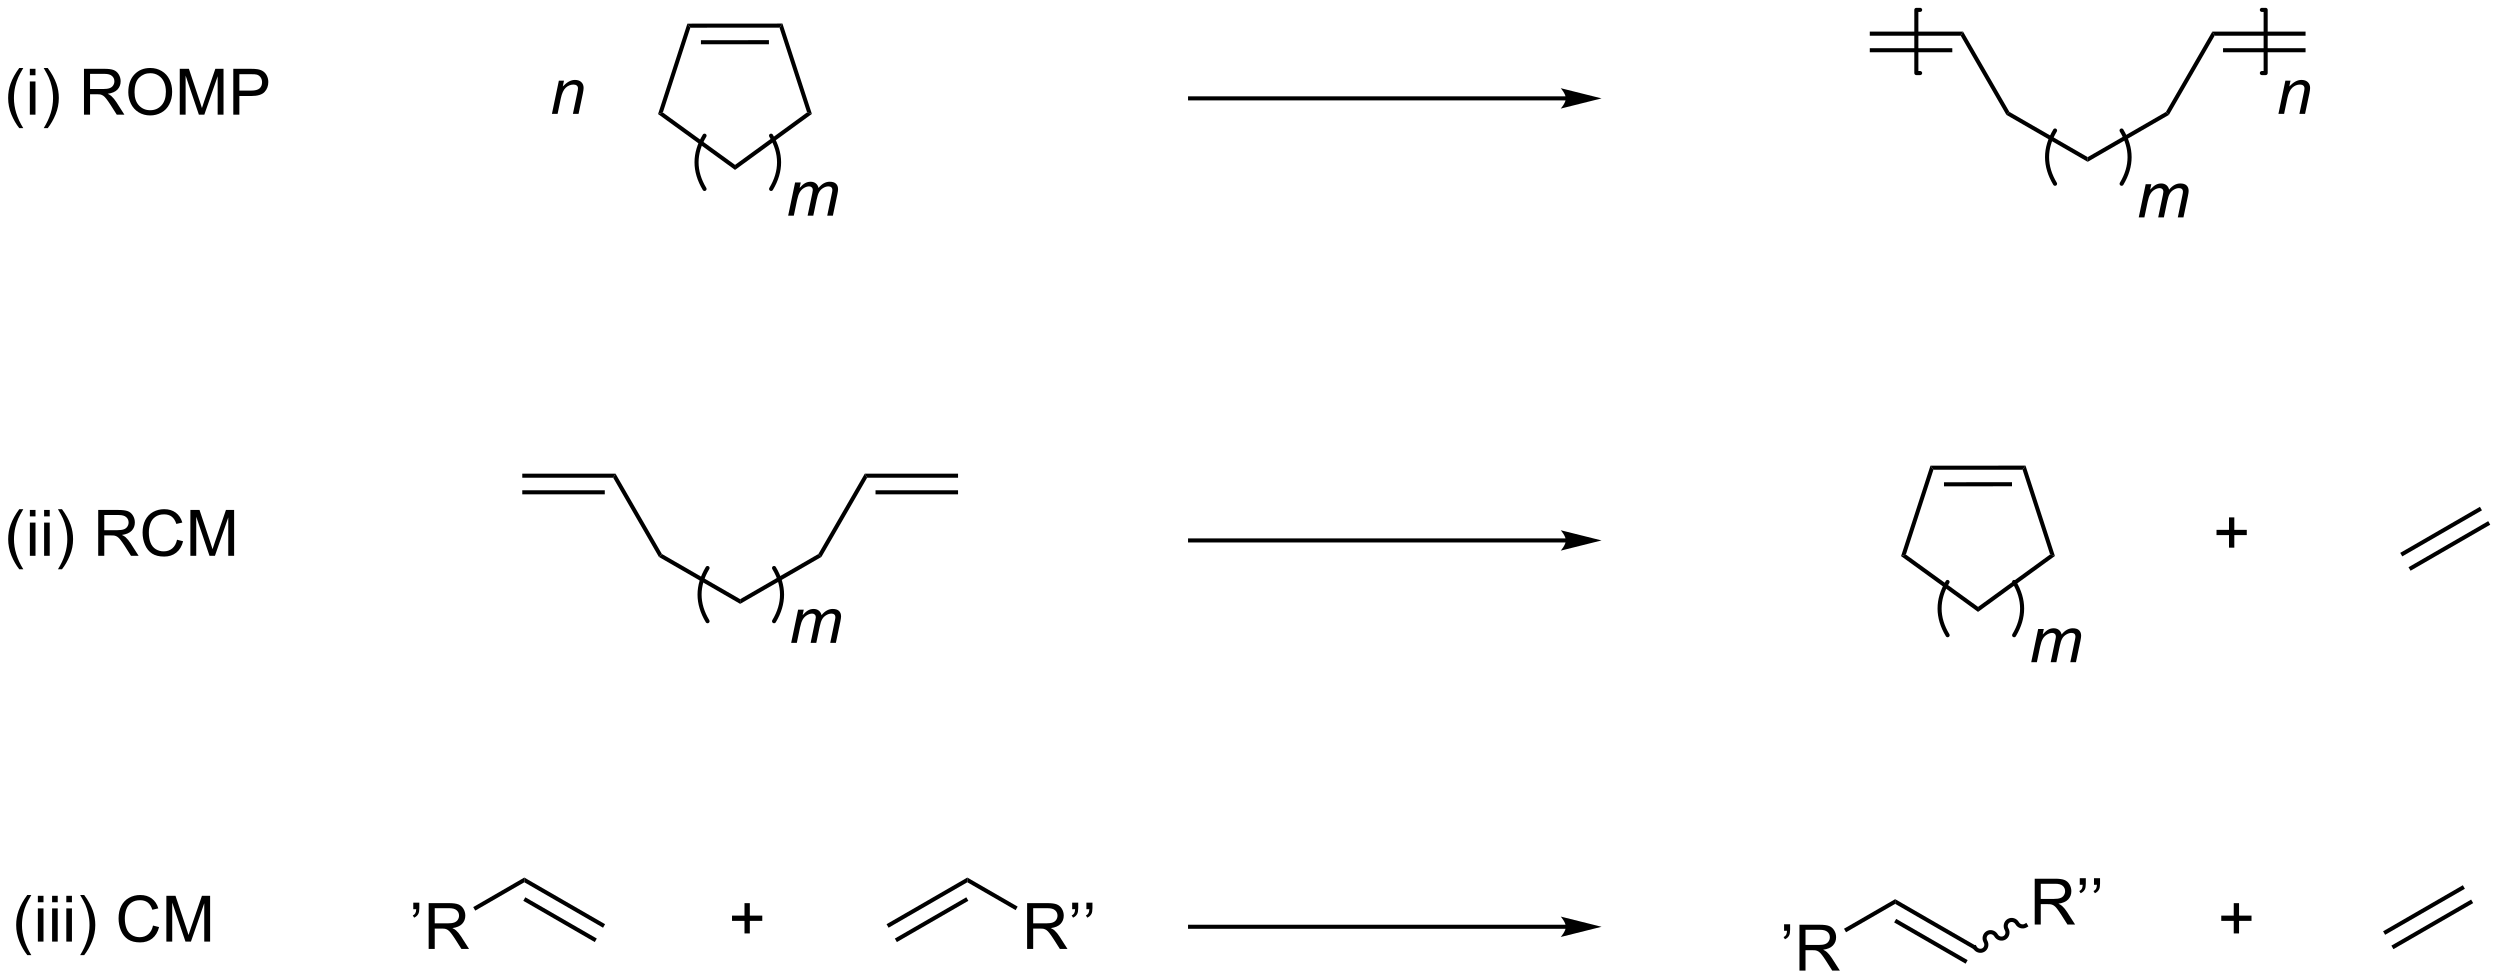 <?xml version="1.0" encoding="UTF-8"?>
<!DOCTYPE svg PUBLIC '-//W3C//DTD SVG 1.0//EN'
          'http://www.w3.org/TR/2001/REC-SVG-20010904/DTD/svg10.dtd'>
<svg stroke-dasharray="none" shape-rendering="auto" xmlns="http://www.w3.org/2000/svg" font-family="'Dialog'" text-rendering="auto" width="857" fill-opacity="1" color-interpolation="auto" color-rendering="auto" preserveAspectRatio="xMidYMid meet" font-size="12px" viewBox="0 0 857 336" fill="black" xmlns:xlink="http://www.w3.org/1999/xlink" stroke="black" image-rendering="auto" stroke-miterlimit="10" stroke-linecap="square" stroke-linejoin="miter" font-style="normal" stroke-width="1" height="336" stroke-dashoffset="0" font-weight="normal" stroke-opacity="1"
><!--Generated by the Batik Graphics2D SVG Generator--><defs id="genericDefs"
  /><g
  ><defs id="defs1"
    ><clipPath clipPathUnits="userSpaceOnUse" id="clipPath1"
      ><path d="M1.131 0.633 L322.242 0.633 L322.242 126.39 L1.131 126.39 L1.131 0.633 Z"
      /></clipPath
      ><clipPath clipPathUnits="userSpaceOnUse" id="clipPath2"
      ><path d="M113.629 292.02 L113.629 414.281 L425.812 414.281 L425.812 292.02 Z"
      /></clipPath
    ></defs
    ><g transform="scale(2.667,2.667) translate(-1.131,-0.633) matrix(1.029,0,0,1.029,-115.748,-299.739)"
    ><path d="M115.99 307.912 Q115.406 307.178 115.002 306.193 Q114.602 305.206 114.602 304.152 Q114.602 303.222 114.904 302.37 Q115.255 301.384 115.99 300.402 L116.492 300.402 Q116.021 301.214 115.867 301.563 Q115.63 302.102 115.492 302.688 Q115.325 303.417 115.325 304.157 Q115.325 306.034 116.492 307.912 L115.99 307.912 ZM117.312 301.308 L117.312 300.501 L118.016 300.501 L118.016 301.308 L117.312 301.308 ZM117.312 306.227 L117.312 302.079 L118.016 302.079 L118.016 306.227 L117.312 306.227 ZM119.548 307.912 L119.043 307.912 Q120.212 306.034 120.212 304.157 Q120.212 303.423 120.043 302.699 Q119.91 302.113 119.673 301.574 Q119.519 301.222 119.043 300.402 L119.548 300.402 Q120.282 301.384 120.634 302.37 Q120.933 303.222 120.933 304.152 Q120.933 305.206 120.53 306.193 Q120.126 307.178 119.548 307.912 ZM124.075 306.227 L124.075 300.501 L126.615 300.501 Q127.38 300.501 127.779 300.654 Q128.177 300.808 128.414 301.199 Q128.654 301.589 128.654 302.063 Q128.654 302.673 128.258 303.092 Q127.865 303.509 127.039 303.62 Q127.341 303.766 127.497 303.907 Q127.828 304.212 128.125 304.667 L129.122 306.227 L128.169 306.227 L127.411 305.034 Q127.078 304.519 126.862 304.245 Q126.648 303.972 126.479 303.863 Q126.31 303.753 126.133 303.712 Q126.005 303.683 125.711 303.683 L124.833 303.683 L124.833 306.227 L124.075 306.227 ZM124.833 303.027 L126.461 303.027 Q126.982 303.027 127.273 302.92 Q127.568 302.813 127.719 302.576 Q127.872 302.339 127.872 302.063 Q127.872 301.657 127.575 301.397 Q127.281 301.134 126.646 301.134 L124.833 301.134 L124.833 303.027 ZM129.611 303.438 Q129.611 302.011 130.376 301.206 Q131.142 300.399 132.353 300.399 Q133.144 300.399 133.78 300.779 Q134.418 301.157 134.751 301.834 Q135.087 302.511 135.087 303.37 Q135.087 304.243 134.736 304.93 Q134.384 305.618 133.738 305.972 Q133.095 306.326 132.348 306.326 Q131.54 306.326 130.902 305.935 Q130.267 305.542 129.939 304.868 Q129.611 304.191 129.611 303.438 ZM130.392 303.449 Q130.392 304.485 130.946 305.081 Q131.504 305.675 132.345 305.675 Q133.199 305.675 133.751 305.074 Q134.306 304.472 134.306 303.368 Q134.306 302.667 134.069 302.147 Q133.832 301.626 133.376 301.339 Q132.923 301.05 132.355 301.05 Q131.551 301.05 130.97 301.605 Q130.392 302.157 130.392 303.449 ZM136.039 306.227 L136.039 300.501 L137.18 300.501 L138.536 304.555 Q138.724 305.12 138.81 305.402 Q138.906 305.089 139.114 304.485 L140.484 300.501 L141.505 300.501 L141.505 306.227 L140.773 306.227 L140.773 301.433 L139.109 306.227 L138.427 306.227 L136.771 301.352 L136.771 306.227 L136.039 306.227 ZM142.726 306.227 L142.726 300.501 L144.888 300.501 Q145.458 300.501 145.758 300.555 Q146.18 300.626 146.464 300.824 Q146.75 301.019 146.924 301.376 Q147.099 301.73 147.099 302.157 Q147.099 302.886 146.633 303.394 Q146.169 303.899 144.953 303.899 L143.484 303.899 L143.484 306.227 L142.726 306.227 ZM143.484 303.222 L144.966 303.222 Q145.7 303.222 146.008 302.949 Q146.318 302.675 146.318 302.18 Q146.318 301.821 146.135 301.566 Q145.953 301.308 145.656 301.227 Q145.466 301.175 144.95 301.175 L143.484 301.175 L143.484 303.222 Z" stroke="none" clip-path="url(#clipPath2)"
    /></g
    ><g transform="matrix(2.743,0,0,2.743,-311.678,-800.992)"
    ><path d="M116.037 363.156 Q115.454 362.422 115.05 361.438 Q114.649 360.45 114.649 359.396 Q114.649 358.466 114.951 357.615 Q115.303 356.628 116.037 355.646 L116.54 355.646 Q116.069 356.458 115.915 356.807 Q115.678 357.346 115.54 357.932 Q115.373 358.661 115.373 359.401 Q115.373 361.279 116.54 363.156 L116.037 363.156 ZM117.36 356.552 L117.36 355.745 L118.063 355.745 L118.063 356.552 L117.36 356.552 ZM117.36 361.471 L117.36 357.323 L118.063 357.323 L118.063 361.471 L117.36 361.471 ZM119.138 356.552 L119.138 355.745 L119.841 355.745 L119.841 356.552 L119.138 356.552 ZM119.138 361.471 L119.138 357.323 L119.841 357.323 L119.841 361.471 L119.138 361.471 ZM121.373 363.156 L120.868 363.156 Q122.037 361.279 122.037 359.401 Q122.037 358.667 121.868 357.943 Q121.735 357.357 121.498 356.818 Q121.345 356.466 120.868 355.646 L121.373 355.646 Q122.108 356.628 122.459 357.615 Q122.759 358.466 122.759 359.396 Q122.759 360.45 122.355 361.438 Q121.951 362.422 121.373 363.156 ZM125.901 361.471 L125.901 355.745 L128.44 355.745 Q129.205 355.745 129.604 355.898 Q130.002 356.052 130.239 356.443 Q130.479 356.833 130.479 357.307 Q130.479 357.917 130.083 358.336 Q129.69 358.753 128.864 358.865 Q129.166 359.01 129.323 359.151 Q129.653 359.456 129.95 359.911 L130.948 361.471 L129.994 361.471 L129.237 360.279 Q128.903 359.763 128.687 359.49 Q128.474 359.216 128.304 359.107 Q128.135 358.997 127.958 358.956 Q127.83 358.927 127.536 358.927 L126.659 358.927 L126.659 361.471 L125.901 361.471 ZM126.659 358.271 L128.286 358.271 Q128.807 358.271 129.099 358.164 Q129.393 358.057 129.544 357.82 Q129.698 357.583 129.698 357.307 Q129.698 356.901 129.401 356.641 Q129.106 356.378 128.471 356.378 L126.659 356.378 L126.659 358.271 ZM135.751 359.464 L136.509 359.654 Q136.272 360.589 135.652 361.081 Q135.032 361.57 134.139 361.57 Q133.212 361.57 132.631 361.193 Q132.053 360.815 131.748 360.101 Q131.446 359.385 131.446 358.565 Q131.446 357.669 131.787 357.005 Q132.131 356.339 132.761 355.992 Q133.392 355.646 134.149 355.646 Q135.009 355.646 135.595 356.083 Q136.181 356.521 136.412 357.315 L135.665 357.49 Q135.467 356.865 135.087 356.581 Q134.709 356.294 134.134 356.294 Q133.475 356.294 133.03 356.612 Q132.587 356.927 132.407 357.461 Q132.227 357.995 132.227 358.56 Q132.227 359.292 132.441 359.836 Q132.655 360.38 133.102 360.651 Q133.553 360.919 134.077 360.919 Q134.712 360.919 135.152 360.552 Q135.595 360.185 135.751 359.464 ZM137.419 361.471 L137.419 355.745 L138.56 355.745 L139.916 359.799 Q140.104 360.365 140.19 360.646 Q140.286 360.333 140.494 359.729 L141.864 355.745 L142.885 355.745 L142.885 361.471 L142.153 361.471 L142.153 356.677 L140.489 361.471 L139.807 361.471 L138.151 356.596 L138.151 361.471 L137.419 361.471 Z" stroke="none" clip-path="url(#clipPath2)"
    /></g
    ><g transform="matrix(2.743,0,0,2.743,-311.678,-800.992)"
    ><path d="M117.037 411.375 Q116.453 410.641 116.049 409.656 Q115.648 408.669 115.648 407.615 Q115.648 406.685 115.951 405.833 Q116.302 404.846 117.037 403.865 L117.539 403.865 Q117.068 404.677 116.914 405.026 Q116.677 405.565 116.539 406.151 Q116.372 406.88 116.372 407.62 Q116.372 409.497 117.539 411.375 L117.037 411.375 ZM118.359 404.771 L118.359 403.964 L119.062 403.964 L119.062 404.771 L118.359 404.771 ZM118.359 409.69 L118.359 405.542 L119.062 405.542 L119.062 409.69 L118.359 409.69 ZM120.137 404.771 L120.137 403.964 L120.84 403.964 L120.84 404.771 L120.137 404.771 ZM120.137 409.69 L120.137 405.542 L120.84 405.542 L120.84 409.69 L120.137 409.69 ZM121.914 404.771 L121.914 403.964 L122.617 403.964 L122.617 404.771 L121.914 404.771 ZM121.914 409.69 L121.914 405.542 L122.617 405.542 L122.617 409.69 L121.914 409.69 ZM124.15 411.375 L123.645 411.375 Q124.814 409.497 124.814 407.62 Q124.814 406.885 124.645 406.161 Q124.512 405.575 124.275 405.036 Q124.121 404.685 123.645 403.865 L124.15 403.865 Q124.884 404.846 125.236 405.833 Q125.535 406.685 125.535 407.615 Q125.535 408.669 125.132 409.656 Q124.728 410.641 124.15 411.375 ZM132.75 407.682 L133.508 407.872 Q133.271 408.807 132.651 409.3 Q132.031 409.789 131.138 409.789 Q130.211 409.789 129.63 409.411 Q129.052 409.034 128.747 408.32 Q128.445 407.604 128.445 406.784 Q128.445 405.888 128.786 405.224 Q129.13 404.557 129.761 404.211 Q130.391 403.865 131.149 403.865 Q132.008 403.865 132.594 404.302 Q133.18 404.74 133.411 405.534 L132.664 405.708 Q132.466 405.083 132.086 404.8 Q131.708 404.513 131.133 404.513 Q130.474 404.513 130.029 404.831 Q129.586 405.146 129.406 405.68 Q129.227 406.214 129.227 406.779 Q129.227 407.51 129.44 408.055 Q129.654 408.599 130.102 408.87 Q130.552 409.138 131.076 409.138 Q131.711 409.138 132.151 408.771 Q132.594 408.404 132.75 407.682 ZM134.418 409.69 L134.418 403.964 L135.559 403.964 L136.915 408.018 Q137.103 408.583 137.189 408.865 Q137.285 408.552 137.494 407.948 L138.863 403.964 L139.884 403.964 L139.884 409.69 L139.152 409.69 L139.152 404.896 L137.488 409.69 L136.806 409.69 L135.15 404.815 L135.15 409.69 L134.418 409.69 Z" stroke="none" clip-path="url(#clipPath2)"
    /></g
    ><g transform="matrix(2.743,0,0,2.743,-311.678,-800.992)"
    ><path d="M165.275 405.638 L165.275 404.82 L166.031 404.82 L166.031 405.466 Q166.031 405.99 165.908 406.219 Q165.742 406.537 165.385 406.695 L165.213 406.419 Q165.424 406.334 165.528 406.149 Q165.632 405.961 165.643 405.638 L165.275 405.638 ZM167.198 410.607 L167.198 404.88 L169.738 404.88 Q170.503 404.88 170.902 405.034 Q171.3 405.188 171.537 405.578 Q171.777 405.969 171.777 406.443 Q171.777 407.052 171.381 407.471 Q170.988 407.888 170.162 408 Q170.464 408.146 170.62 408.287 Q170.951 408.591 171.248 409.047 L172.245 410.607 L171.292 410.607 L170.535 409.414 Q170.201 408.899 169.985 408.625 Q169.772 408.352 169.602 408.242 Q169.433 408.133 169.256 408.091 Q169.128 408.063 168.834 408.063 L167.956 408.063 L167.956 410.607 L167.198 410.607 ZM167.956 407.406 L169.584 407.406 Q170.105 407.406 170.397 407.3 Q170.691 407.193 170.842 406.956 Q170.995 406.719 170.995 406.443 Q170.995 406.037 170.698 405.776 Q170.404 405.513 169.769 405.513 L167.956 405.513 L167.956 407.406 Z" stroke="none" clip-path="url(#clipPath2)"
    /></g
    ><g transform="matrix(2.743,0,0,2.743,-311.678,-800.992)"
    ><path d="M173.021 405.815 L172.766 405.373 L179.152 401.683 L179.152 402.272 Z" stroke="none" clip-path="url(#clipPath2)"
    /></g
    ><g transform="matrix(2.743,0,0,2.743,-311.678,-800.992)"
    ><path d="M179.152 402.272 L179.152 401.683 L189.246 407.511 L188.991 407.953 ZM179.025 404.591 L187.955 409.747 L188.21 409.305 L179.28 404.149 Z" stroke="none" clip-path="url(#clipPath2)"
    /></g
    ><g transform="matrix(2.743,0,0,2.743,-311.678,-800.992)"
    ><path d="M224.677 407.953 L224.422 407.511 L234.516 401.683 L234.516 402.272 ZM225.713 409.747 L234.644 404.59 L234.388 404.149 L225.458 409.305 Z" stroke="none" clip-path="url(#clipPath2)"
    /></g
    ><g transform="matrix(2.743,0,0,2.743,-311.678,-800.992)"
    ><path d="M241.988 410.607 L241.988 404.88 L244.527 404.88 Q245.293 404.88 245.691 405.034 Q246.089 405.188 246.326 405.578 Q246.566 405.969 246.566 406.443 Q246.566 407.052 246.17 407.471 Q245.777 407.888 244.951 408 Q245.254 408.146 245.41 408.287 Q245.74 408.591 246.037 409.047 L247.035 410.607 L246.082 410.607 L245.324 409.414 Q244.99 408.899 244.774 408.625 Q244.561 408.352 244.392 408.242 Q244.222 408.133 244.045 408.091 Q243.918 408.063 243.623 408.063 L242.746 408.063 L242.746 410.607 L241.988 410.607 ZM242.746 407.406 L244.373 407.406 Q244.894 407.406 245.186 407.3 Q245.48 407.193 245.631 406.956 Q245.785 406.719 245.785 406.443 Q245.785 406.037 245.488 405.776 Q245.194 405.513 244.558 405.513 L242.746 405.513 L242.746 407.406 ZM247.619 405.638 L247.619 404.82 L248.375 404.82 L248.375 405.466 Q248.375 405.99 248.252 406.219 Q248.086 406.537 247.729 406.695 L247.557 406.419 Q247.768 406.334 247.872 406.149 Q247.976 405.961 247.987 405.638 L247.619 405.638 ZM249.397 405.638 L249.397 404.82 L250.152 404.82 L250.152 405.466 Q250.152 405.99 250.03 406.219 Q249.863 406.537 249.506 406.695 L249.334 406.419 Q249.545 406.334 249.649 406.149 Q249.754 405.961 249.764 405.638 L249.397 405.638 Z" stroke="none" clip-path="url(#clipPath2)"
    /></g
    ><g transform="matrix(2.743,0,0,2.743,-311.678,-800.992)"
    ><path d="M234.516 402.272 L234.516 401.683 L240.806 405.315 L240.551 405.757 Z" stroke="none" clip-path="url(#clipPath2)"
    /></g
    ><g transform="matrix(2.743,0,0,2.743,-311.678,-800.992)"
    ><path d="M309.313 407.581 L262.354 407.581 L262.099 407.581 L262.099 408.091 L262.354 408.091 L309.313 408.091 L309.568 408.091 L309.568 407.581 L309.313 407.581 ZM313.778 407.836 L308.675 406.56 C308.675 406.56 309.313 407.278 309.313 407.836 C309.313 408.394 308.675 409.111 308.675 409.111 Z" stroke="none" clip-path="url(#clipPath2)"
    /></g
    ><g transform="matrix(2.743,0,0,2.743,-311.678,-800.992)"
    ><path d="M336.587 408.339 L336.587 407.522 L337.342 407.522 L337.342 408.168 Q337.342 408.691 337.219 408.92 Q337.053 409.238 336.696 409.397 L336.524 409.121 Q336.735 409.035 336.839 408.85 Q336.943 408.662 336.954 408.339 L336.587 408.339 ZM338.51 413.308 L338.51 407.582 L341.049 407.582 Q341.814 407.582 342.213 407.735 Q342.611 407.889 342.848 408.28 Q343.088 408.67 343.088 409.144 Q343.088 409.754 342.692 410.173 Q342.299 410.589 341.473 410.702 Q341.775 410.847 341.932 410.988 Q342.262 411.293 342.559 411.748 L343.557 413.308 L342.603 413.308 L341.846 412.116 Q341.512 411.6 341.296 411.327 Q341.083 411.053 340.913 410.944 Q340.744 410.834 340.567 410.793 Q340.439 410.764 340.145 410.764 L339.267 410.764 L339.267 413.308 L338.51 413.308 ZM339.267 410.108 L340.895 410.108 Q341.416 410.108 341.708 410.001 Q342.002 409.894 342.153 409.657 Q342.307 409.42 342.307 409.144 Q342.307 408.738 342.01 408.478 Q341.715 408.214 341.08 408.214 L339.267 408.214 L339.267 410.108 Z" stroke="none" clip-path="url(#clipPath2)"
    /></g
    ><g transform="matrix(2.743,0,0,2.743,-311.678,-800.992)"
    ><path d="M344.333 408.518 L344.077 408.076 L350.471 404.384 L350.471 404.973 Z" stroke="none" clip-path="url(#clipPath2)"
    /></g
    ><g transform="matrix(2.743,0,0,2.743,-311.678,-800.992)"
    ><path d="M350.471 404.973 L350.471 404.384 L360.565 410.212 L360.31 410.654 ZM350.344 407.292 L359.274 412.448 L359.529 412.006 L350.599 406.85 Z" stroke="none" clip-path="url(#clipPath2)"
    /></g
    ><g transform="matrix(2.743,0,0,2.743,-311.678,-800.992)"
    ><path d="M367.91 407.554 L367.91 401.827 L370.449 401.827 Q371.214 401.827 371.613 401.981 Q372.011 402.134 372.248 402.525 Q372.488 402.916 372.488 403.39 Q372.488 403.999 372.092 404.418 Q371.699 404.835 370.873 404.947 Q371.175 405.093 371.332 405.233 Q371.662 405.538 371.959 405.994 L372.957 407.554 L372.003 407.554 L371.245 406.361 Q370.912 405.845 370.696 405.572 Q370.483 405.298 370.313 405.189 Q370.144 405.08 369.967 405.038 Q369.839 405.009 369.545 405.009 L368.667 405.009 L368.667 407.554 L367.91 407.554 ZM368.667 404.353 L370.295 404.353 Q370.816 404.353 371.108 404.246 Q371.402 404.14 371.553 403.903 Q371.707 403.666 371.707 403.39 Q371.707 402.983 371.41 402.723 Q371.115 402.46 370.48 402.46 L368.667 402.46 L368.667 404.353 ZM373.541 402.585 L373.541 401.767 L374.296 401.767 L374.296 402.413 Q374.296 402.937 374.174 403.166 Q374.007 403.483 373.651 403.642 L373.479 403.366 Q373.69 403.28 373.794 403.095 Q373.898 402.908 373.908 402.585 L373.541 402.585 ZM375.318 402.585 L375.318 401.767 L376.074 401.767 L376.074 402.413 Q376.074 402.937 375.951 403.166 Q375.785 403.483 375.428 403.642 L375.256 403.366 Q375.467 403.28 375.571 403.095 Q375.675 402.908 375.686 402.585 L375.318 402.585 Z" stroke="none" clip-path="url(#clipPath2)"
    /></g
    ><g transform="matrix(2.743,0,0,2.743,-311.678,-800.992)"
    ><path d="M360.217 410.561 C360.506 411.062 361.135 411.241 361.622 410.961 C362.108 410.68 362.268 410.046 361.978 409.544 C361.83 409.286 361.906 408.964 362.148 408.824 C362.39 408.684 362.707 408.779 362.856 409.037 C363.146 409.538 363.775 409.718 364.261 409.437 C364.748 409.156 364.908 408.522 364.618 408.02 C364.469 407.762 364.545 407.44 364.787 407.3 C365.03 407.16 365.347 407.255 365.496 407.513 C365.785 408.015 366.414 408.194 366.901 407.913 L367.122 407.785 L366.867 407.343 L366.646 407.471 C366.404 407.611 366.086 407.515 365.938 407.258 C365.648 406.756 365.019 406.577 364.532 406.858 C364.046 407.139 363.886 407.773 364.176 408.275 C364.325 408.532 364.249 408.855 364.006 408.995 C363.764 409.135 363.447 409.039 363.298 408.782 C363.009 408.28 362.38 408.101 361.893 408.382 C361.406 408.663 361.247 409.297 361.536 409.799 C361.685 410.056 361.609 410.379 361.367 410.519 C361.125 410.659 360.808 410.563 360.659 410.306 L360.531 410.085 L360.089 410.34 L360.217 410.561 Z" stroke="none" clip-path="url(#clipPath2)"
    /></g
    ><g transform="matrix(2.743,0,0,2.743,-311.678,-800.992)"
    ><path d="M206.669 408.667 L206.669 407.097 L205.109 407.097 L205.109 406.44 L206.669 406.44 L206.669 404.883 L207.333 404.883 L207.333 406.44 L208.891 406.44 L208.891 407.097 L207.333 407.097 L207.333 408.667 L206.669 408.667 Z" stroke="none" clip-path="url(#clipPath2)"
    /></g
    ><g transform="matrix(2.743,0,0,2.743,-311.678,-800.992)"
    ><path d="M392.783 408.667 L392.783 407.097 L391.223 407.097 L391.223 406.44 L392.783 406.44 L392.783 404.883 L393.447 404.883 L393.447 406.44 L395.004 406.44 L395.004 407.097 L393.447 407.097 L393.447 408.667 L392.783 408.667 Z" stroke="none" clip-path="url(#clipPath2)"
    /></g
    ><g transform="matrix(2.743,0,0,2.743,-311.678,-800.992)"
    ><path d="M412.739 410.632 L422.705 404.877 L422.45 404.436 L412.484 410.19 ZM411.703 408.838 L421.67 403.084 L421.414 402.642 L411.448 408.396 Z" stroke="none" clip-path="url(#clipPath2)"
    /></g
    ><g transform="matrix(2.743,0,0,2.743,-311.678,-800.992)"
    ><path d="M414.881 363.34 L424.839 357.585 L424.584 357.143 L414.625 362.898 ZM413.845 361.547 L423.804 355.793 L423.548 355.351 L413.59 361.106 Z" stroke="none" clip-path="url(#clipPath2)"
    /></g
    ><g transform="matrix(2.743,0,0,2.743,-311.678,-800.992)"
    ><path d="M392.191 360.456 L392.191 358.886 L390.631 358.886 L390.631 358.23 L392.191 358.23 L392.191 356.673 L392.855 356.673 L392.855 358.23 L394.412 358.23 L394.412 358.886 L392.855 358.886 L392.855 360.456 L392.191 360.456 Z" stroke="none" clip-path="url(#clipPath2)"
    /></g
    ><g transform="matrix(2.743,0,0,2.743,-311.678,-800.992)"
    ><path d="M309.313 359.298 L262.354 359.298 L262.099 359.298 L262.099 359.808 L262.354 359.808 L309.313 359.808 L309.568 359.808 L309.568 359.298 L309.313 359.298 ZM313.778 359.553 L308.675 358.278 C308.675 358.278 309.313 358.995 309.313 359.553 C309.313 360.111 308.675 360.829 308.675 360.829 Z" stroke="none" clip-path="url(#clipPath2)"
    /></g
    ><g transform="matrix(2.743,0,0,2.743,-311.678,-800.992)"
    ><path d="M309.313 304.054 L262.354 304.054 L262.099 304.054 L262.099 304.564 L262.354 304.564 L309.313 304.564 L309.568 304.564 L309.568 304.054 L309.313 304.054 ZM313.778 304.309 L308.675 303.033 C308.675 303.033 309.313 303.751 309.313 304.309 C309.313 304.867 308.675 305.585 308.675 305.585 Z" stroke="none" clip-path="url(#clipPath2)"
    /></g
    ><g transform="matrix(2.743,0,0,2.743,-311.678,-800.992)"
    ><path d="M182.602 306.243 L183.47 302.095 L184.11 302.095 L183.959 302.816 Q184.376 302.392 184.738 302.196 Q185.102 302.001 185.483 302.001 Q185.985 302.001 186.272 302.274 Q186.561 302.548 186.561 303.004 Q186.561 303.235 186.459 303.73 L185.931 306.243 L185.225 306.243 L185.774 303.613 Q185.858 303.23 185.858 303.048 Q185.858 302.839 185.714 302.712 Q185.571 302.582 185.303 302.582 Q184.759 302.582 184.334 302.972 Q183.912 303.363 183.712 304.313 L183.311 306.243 L182.602 306.243 Z" stroke="none" clip-path="url(#clipPath2)"
    /></g
    ><g transform="matrix(2.743,0,0,2.743,-311.678,-800.992)"
    ><path d="M211.411 294.958 L211.041 295.469 L199.902 295.476 L199.531 294.967 ZM209.722 297.031 L201.223 297.037 L201.224 297.547 L209.722 297.541 Z" stroke="none" clip-path="url(#clipPath2)"
    /></g
    ><g transform="matrix(2.743,0,0,2.743,-311.678,-800.992)"
    ><path d="M199.531 294.967 L199.902 295.476 L196.468 306.074 L195.868 306.269 Z" stroke="none" clip-path="url(#clipPath2)"
    /></g
    ><g transform="matrix(2.743,0,0,2.743,-311.678,-800.992)"
    ><path d="M195.868 306.269 L196.468 306.074 L205.487 312.618 L205.488 313.248 Z" stroke="none" clip-path="url(#clipPath2)"
    /></g
    ><g transform="matrix(2.743,0,0,2.743,-311.678,-800.992)"
    ><path d="M205.488 313.248 L205.487 312.618 L214.491 306.058 L215.09 306.252 Z" stroke="none" clip-path="url(#clipPath2)"
    /></g
    ><g transform="matrix(2.743,0,0,2.743,-311.678,-800.992)"
    ><path d="M215.09 306.252 L214.491 306.058 L211.041 295.469 L211.411 294.958 Z" stroke="none" clip-path="url(#clipPath2)"
    /></g
    ><g stroke-width="0.51" transform="matrix(2.743,0,0,2.743,-311.678,-800.992)" stroke-linejoin="round" stroke-linecap="round"
    ><path fill="none" d="M201.675 308.969 Q199.678 312.298 201.675 315.626" clip-path="url(#clipPath2)"
    /></g
    ><g stroke-width="0.51" transform="matrix(2.743,0,0,2.743,-311.678,-800.992)" stroke-linejoin="round" stroke-linecap="round"
    ><path fill="none" d="M209.995 315.626 Q211.988 312.295 209.987 308.969" clip-path="url(#clipPath2)"
    /></g
    ><g transform="matrix(2.743,0,0,2.743,-311.678,-800.992)"
    ><path d="M212.124 318.967 L212.991 314.819 L213.697 314.819 L213.554 315.501 Q213.947 315.061 214.257 314.894 Q214.569 314.725 214.931 314.725 Q215.319 314.725 215.577 314.931 Q215.838 315.134 215.921 315.501 Q216.236 315.11 216.585 314.918 Q216.937 314.725 217.322 314.725 Q217.843 314.725 218.101 314.972 Q218.361 315.217 218.361 315.663 Q218.361 315.853 218.273 316.295 L217.713 318.967 L217.007 318.967 L217.577 316.225 Q217.65 315.889 217.65 315.743 Q217.65 315.54 217.52 315.423 Q217.392 315.306 217.158 315.306 Q216.843 315.306 216.515 315.498 Q216.187 315.688 216.004 316.001 Q215.822 316.311 215.687 316.954 L215.265 318.967 L214.556 318.967 L215.142 316.165 Q215.205 315.881 215.205 315.759 Q215.205 315.556 215.077 315.431 Q214.952 315.306 214.749 315.306 Q214.447 315.306 214.116 315.498 Q213.788 315.688 213.58 316.032 Q213.374 316.373 213.241 317.006 L212.83 318.967 L212.124 318.967 Z" stroke="none" clip-path="url(#clipPath2)"
    /></g
    ><g transform="matrix(2.743,0,0,2.743,-311.678,-800.992)"
    ><path d="M347.298 296.476 L347.298 295.966 L358.955 295.966 L358.66 296.476 ZM347.298 298.547 L357.611 298.547 L357.611 298.037 L347.298 298.037 Z" stroke="none" clip-path="url(#clipPath2)"
    /></g
    ><g transform="matrix(2.743,0,0,2.743,-311.678,-800.992)"
    ><path d="M358.66 296.476 L358.955 295.966 L364.749 306 L364.375 306.374 Z" stroke="none" clip-path="url(#clipPath2)"
    /></g
    ><g transform="matrix(2.743,0,0,2.743,-311.678,-800.992)"
    ><path d="M364.375 306.374 L364.749 306 L374.529 311.647 L374.529 312.236 Z" stroke="none" clip-path="url(#clipPath2)"
    /></g
    ><g transform="matrix(2.743,0,0,2.743,-311.678,-800.992)"
    ><path d="M374.529 312.236 L374.529 311.647 L384.308 306 L384.682 306.374 Z" stroke="none" clip-path="url(#clipPath2)"
    /></g
    ><g transform="matrix(2.743,0,0,2.743,-311.678,-800.992)"
    ><path d="M384.682 306.374 L384.308 306 L390.103 295.966 L390.397 296.476 Z" stroke="none" clip-path="url(#clipPath2)"
    /></g
    ><g transform="matrix(2.743,0,0,2.743,-311.678,-800.992)"
    ><path d="M390.397 296.476 L390.103 295.966 L401.759 295.966 L401.759 296.476 ZM391.446 298.547 L401.759 298.547 L401.759 298.037 L391.446 298.037 Z" stroke="none" clip-path="url(#clipPath2)"
    /></g
    ><g stroke-width="0.51" transform="matrix(2.743,0,0,2.743,-311.678,-800.992)" stroke-linejoin="round" stroke-linecap="round"
    ><path fill="none" d="M370.452 308.321 Q368.455 311.65 370.452 314.979" clip-path="url(#clipPath2)"
    /></g
    ><g stroke-width="0.51" transform="matrix(2.743,0,0,2.743,-311.678,-800.992)" stroke-linejoin="round" stroke-linecap="round"
    ><path fill="none" d="M378.772 314.979 Q380.766 311.648 378.764 308.321" clip-path="url(#clipPath2)"
    /></g
    ><g transform="matrix(2.743,0,0,2.743,-311.678,-800.992)"
    ><path d="M380.91 319.183 L381.777 315.035 L382.483 315.035 L382.339 315.717 Q382.733 315.277 383.042 315.11 Q383.355 314.941 383.717 314.941 Q384.105 314.941 384.363 315.147 Q384.623 315.35 384.707 315.717 Q385.022 315.326 385.371 315.134 Q385.722 314.941 386.108 314.941 Q386.628 314.941 386.886 315.188 Q387.147 315.433 387.147 315.878 Q387.147 316.068 387.058 316.511 L386.498 319.183 L385.792 319.183 L386.363 316.441 Q386.436 316.105 386.436 315.959 Q386.436 315.756 386.305 315.639 Q386.178 315.522 385.943 315.522 Q385.628 315.522 385.3 315.714 Q384.972 315.904 384.79 316.217 Q384.608 316.527 384.472 317.17 L384.05 319.183 L383.342 319.183 L383.928 316.381 Q383.99 316.097 383.99 315.975 Q383.99 315.772 383.863 315.647 Q383.738 315.522 383.535 315.522 Q383.233 315.522 382.902 315.714 Q382.574 315.904 382.365 316.248 Q382.16 316.589 382.027 317.222 L381.615 319.183 L380.91 319.183 Z" stroke="none" clip-path="url(#clipPath2)"
    /></g
    ><g stroke-width="0.51" transform="matrix(2.743,0,0,2.743,-311.678,-800.992)" stroke-linejoin="round" stroke-linecap="round"
    ><path fill="none" d="M396.298 301.144 L396.772 301.144 L396.772 293.247 L396.298 293.247" clip-path="url(#clipPath2)"
    /></g
    ><g stroke-width="0.51" transform="matrix(2.743,0,0,2.743,-311.678,-800.992)" stroke-linejoin="round" stroke-linecap="round"
    ><path fill="none" d="M353.59 293.247 L353.117 293.247 L353.117 301.144 L353.59 301.144" clip-path="url(#clipPath2)"
    /></g
    ><g transform="matrix(2.743,0,0,2.743,-311.678,-800.992)"
    ><path d="M398.368 306.243 L399.235 302.095 L399.876 302.095 L399.725 302.816 Q400.141 302.392 400.503 302.196 Q400.868 302.001 401.248 302.001 Q401.751 302.001 402.037 302.274 Q402.326 302.548 402.326 303.004 Q402.326 303.235 402.225 303.73 L401.696 306.243 L400.99 306.243 L401.54 303.613 Q401.623 303.23 401.623 303.048 Q401.623 302.839 401.48 302.712 Q401.337 302.582 401.068 302.582 Q400.524 302.582 400.1 302.972 Q399.678 303.363 399.477 304.313 L399.076 306.243 L398.368 306.243 Z" stroke="none" clip-path="url(#clipPath2)"
    /></g
    ><g transform="matrix(2.743,0,0,2.743,-311.678,-800.992)"
    ><path d="M178.896 351.72 L178.896 351.21 L190.553 351.21 L190.258 351.72 ZM178.896 353.791 L189.209 353.791 L189.209 353.281 L178.896 353.281 Z" stroke="none" clip-path="url(#clipPath2)"
    /></g
    ><g transform="matrix(2.743,0,0,2.743,-311.678,-800.992)"
    ><path d="M190.258 351.72 L190.553 351.21 L196.347 361.245 L195.973 361.618 Z" stroke="none" clip-path="url(#clipPath2)"
    /></g
    ><g transform="matrix(2.743,0,0,2.743,-311.678,-800.992)"
    ><path d="M195.973 361.618 L196.347 361.245 L206.127 366.891 L206.127 367.481 Z" stroke="none" clip-path="url(#clipPath2)"
    /></g
    ><g transform="matrix(2.743,0,0,2.743,-311.678,-800.992)"
    ><path d="M206.127 367.481 L206.127 366.891 L215.906 361.245 L216.28 361.618 Z" stroke="none" clip-path="url(#clipPath2)"
    /></g
    ><g transform="matrix(2.743,0,0,2.743,-311.678,-800.992)"
    ><path d="M216.28 361.618 L215.906 361.245 L221.701 351.21 L221.995 351.72 Z" stroke="none" clip-path="url(#clipPath2)"
    /></g
    ><g transform="matrix(2.743,0,0,2.743,-311.678,-800.992)"
    ><path d="M221.995 351.72 L221.701 351.21 L233.357 351.21 L233.357 351.72 ZM223.044 353.791 L233.357 353.791 L233.357 353.281 L223.044 353.281 Z" stroke="none" clip-path="url(#clipPath2)"
    /></g
    ><g stroke-width="0.51" transform="matrix(2.743,0,0,2.743,-311.678,-800.992)" stroke-linejoin="round" stroke-linecap="round"
    ><path fill="none" d="M202.05 362.998 Q200.056 366.323 202.05 369.648" clip-path="url(#clipPath2)"
    /></g
    ><g stroke-width="0.51" transform="matrix(2.743,0,0,2.743,-311.678,-800.992)" stroke-linejoin="round" stroke-linecap="round"
    ><path fill="none" d="M210.363 369.648 Q212.358 366.323 210.363 362.998" clip-path="url(#clipPath2)"
    /></g
    ><g transform="matrix(2.743,0,0,2.743,-311.678,-800.992)"
    ><path d="M212.5 372.357 L213.367 368.209 L214.073 368.209 L213.929 368.891 Q214.323 368.451 214.633 368.284 Q214.945 368.115 215.307 368.115 Q215.695 368.115 215.953 368.321 Q216.213 368.524 216.297 368.891 Q216.612 368.5 216.961 368.308 Q217.312 368.115 217.698 368.115 Q218.219 368.115 218.476 368.362 Q218.737 368.607 218.737 369.052 Q218.737 369.243 218.648 369.685 L218.088 372.357 L217.383 372.357 L217.953 369.615 Q218.026 369.279 218.026 369.133 Q218.026 368.93 217.896 368.813 Q217.768 368.696 217.534 368.696 Q217.219 368.696 216.89 368.888 Q216.562 369.078 216.38 369.391 Q216.198 369.701 216.062 370.344 L215.64 372.357 L214.932 372.357 L215.518 369.555 Q215.581 369.271 215.581 369.149 Q215.581 368.946 215.453 368.821 Q215.328 368.696 215.125 368.696 Q214.823 368.696 214.492 368.888 Q214.164 369.078 213.956 369.422 Q213.75 369.763 213.617 370.396 L213.206 372.357 L212.5 372.357 Z" stroke="none" clip-path="url(#clipPath2)"
    /></g
    ><g transform="matrix(2.743,0,0,2.743,-311.678,-800.992)"
    ><path d="M366.761 350.202 L366.391 350.713 L355.252 350.721 L354.881 350.211 ZM365.071 352.275 L356.572 352.281 L356.573 352.791 L365.072 352.786 Z" stroke="none" clip-path="url(#clipPath2)"
    /></g
    ><g transform="matrix(2.743,0,0,2.743,-311.678,-800.992)"
    ><path d="M354.881 350.211 L355.252 350.721 L351.81 361.318 L351.21 361.513 Z" stroke="none" clip-path="url(#clipPath2)"
    /></g
    ><g transform="matrix(2.743,0,0,2.743,-311.678,-800.992)"
    ><path d="M351.21 361.513 L351.81 361.318 L360.829 367.854 L360.83 368.484 Z" stroke="none" clip-path="url(#clipPath2)"
    /></g
    ><g transform="matrix(2.743,0,0,2.743,-311.678,-800.992)"
    ><path d="M360.83 368.484 L360.829 367.854 L369.833 361.302 L370.433 361.497 Z" stroke="none" clip-path="url(#clipPath2)"
    /></g
    ><g transform="matrix(2.743,0,0,2.743,-311.678,-800.992)"
    ><path d="M370.433 361.497 L369.833 361.302 L366.391 350.713 L366.761 350.202 Z" stroke="none" clip-path="url(#clipPath2)"
    /></g
    ><g stroke-width="0.51" transform="matrix(2.743,0,0,2.743,-311.678,-800.992)" stroke-linejoin="round" stroke-linecap="round"
    ><path fill="none" d="M357.017 364.74 Q355.024 368.072 357.025 371.398" clip-path="url(#clipPath2)"
    /></g
    ><g stroke-width="0.51" transform="matrix(2.743,0,0,2.743,-311.678,-800.992)" stroke-linejoin="round" stroke-linecap="round"
    ><path fill="none" d="M365.337 371.398 Q367.334 368.069 365.337 364.74" clip-path="url(#clipPath2)"
    /></g
    ><g transform="matrix(2.743,0,0,2.743,-311.678,-800.992)"
    ><path d="M367.474 374.771 L368.341 370.622 L369.047 370.622 L368.904 371.305 Q369.297 370.865 369.607 370.698 Q369.92 370.529 370.281 370.529 Q370.67 370.529 370.927 370.734 Q371.188 370.938 371.271 371.305 Q371.586 370.914 371.935 370.721 Q372.287 370.529 372.672 370.529 Q373.193 370.529 373.451 370.776 Q373.711 371.021 373.711 371.466 Q373.711 371.656 373.623 372.099 L373.063 374.771 L372.357 374.771 L372.927 372.029 Q373 371.693 373 371.547 Q373 371.344 372.87 371.226 Q372.743 371.109 372.508 371.109 Q372.193 371.109 371.865 371.302 Q371.537 371.492 371.354 371.805 Q371.172 372.115 371.037 372.758 L370.615 374.771 L369.906 374.771 L370.493 371.969 Q370.555 371.685 370.555 371.562 Q370.555 371.359 370.427 371.234 Q370.302 371.109 370.099 371.109 Q369.797 371.109 369.466 371.302 Q369.138 371.492 368.93 371.836 Q368.724 372.177 368.591 372.81 L368.18 374.771 L367.474 374.771 Z" stroke="none" clip-path="url(#clipPath2)"
    /></g
  ></g
></svg
>
